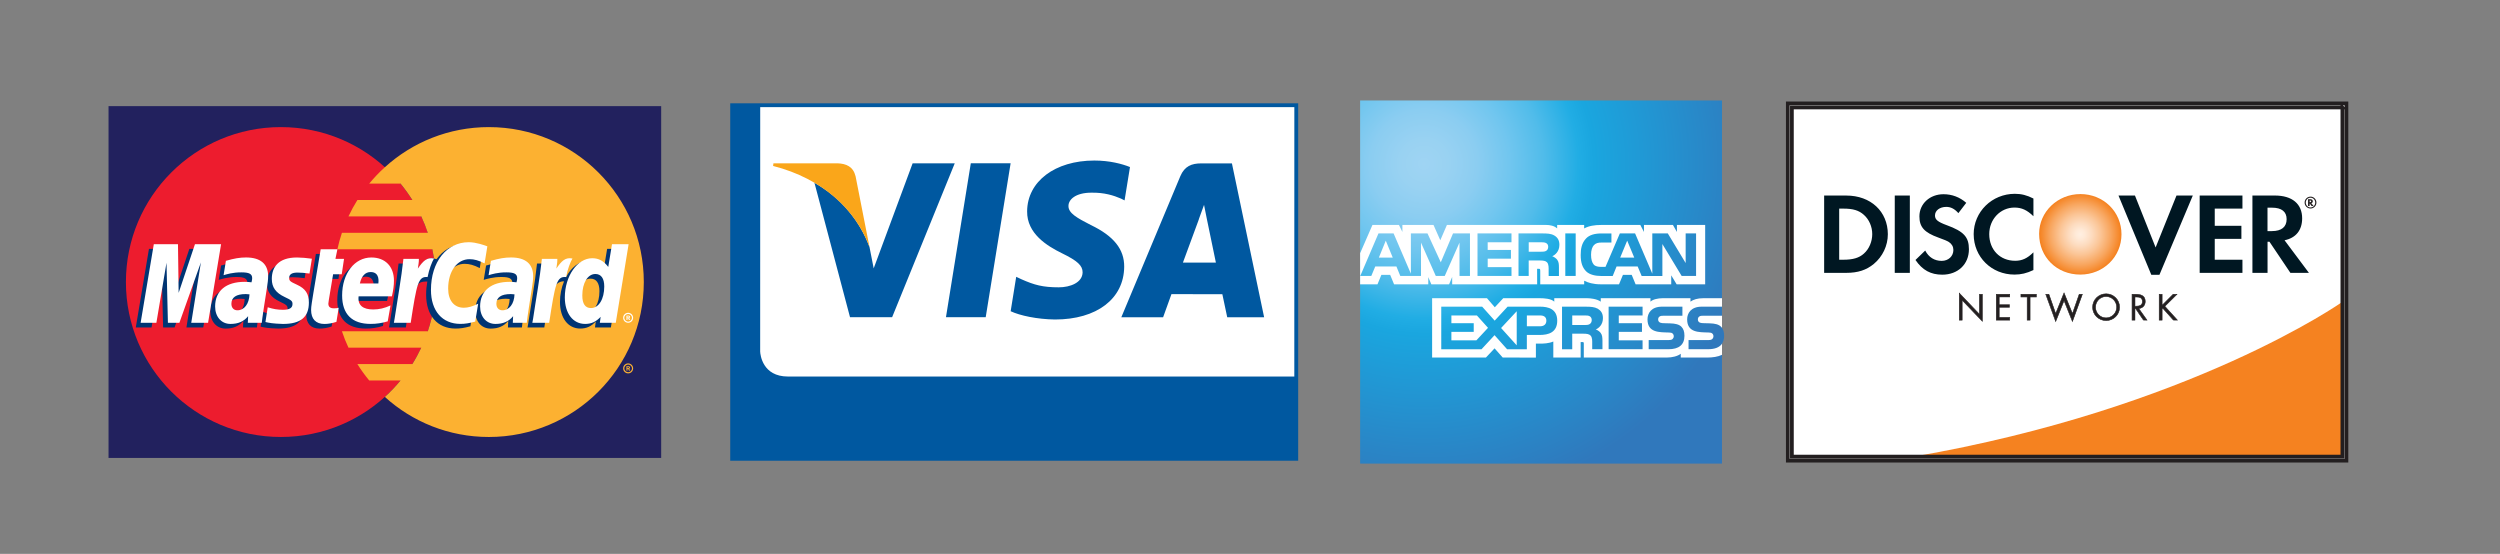 <svg width="167" height="37" xmlns="http://www.w3.org/2000/svg"><rect width="100%" height="100%" fill="#808080" stroke="none"/><title>Layer 1</title><path d="M156.47 7.177v23.326h-36.773V7.18l36.774-.003z" fill="#FFF"/><path fill="#22215E" d="M7.25 7.09h36.917v23.5H7.25z"/><circle r="10.35" cy="18.84" cx="18.761" fill="#ED1C2E"/><path d="M32.656 8.49c-2.675 0-5.112 1.015-6.948 2.68-.374.338-.723.705-1.044 1.094h2.09c.286.347.548.714.79 1.096h-3.67c-.22.353-.42.718-.598 1.096h4.863c.165.355.31.72.437 1.096H22.84c-.12.357-.22.723-.302 1.097h6.34c.152.706.233 1.438.233 2.19 0 1.15-.187 2.256-.533 3.29H22.84c.125.374.27.74.437 1.095h4.863c-.18.38-.376.744-.598 1.096h-3.67c.24.384.505.75.792 1.097h2.09c-.322.39-.67.757-1.046 1.098 1.836 1.663 4.273 2.676 6.948 2.676 5.716 0 10.35-4.632 10.35-10.35 0-5.715-4.634-10.35-10.35-10.35z" fill="#FCB131"/><path d="M41.625 24.61c0-.186.15-.335.335-.335s.334.15.334.334-.15.333-.334.333-.335-.15-.335-.334zm.335.254c.142 0 .255-.114.255-.255 0-.143-.113-.255-.255-.255-.14 0-.254.113-.254.254 0 .14.115.254.254.254zm-.044-.108h-.07v-.293h.126c.024 0 .053 0 .075.014.022.017.037.045.037.072 0 .033-.02.064-.052.076l.056.13h-.078l-.046-.115h-.05l.002.116zm0-.167h.038c.014 0 .03 0 .042-.007.01-.007.017-.02.017-.034 0-.012-.007-.024-.017-.03-.012-.008-.03-.006-.044-.006h-.036v.075z" fill="#FCB131"/><g fill="#003473"><path d="M16.343 19.973c-.12-.013-.17-.017-.25-.017-.638 0-.96.218-.96.65 0 .266.157.434.402.434.46 0 .79-.435.808-1.067zm.818 1.903h-.93l.02-.442c-.284.35-.662.517-1.178.517-.608 0-1.026-.475-1.026-1.165 0-1.04.727-1.646 1.973-1.646.127 0 .29.01.458.03.035-.14.042-.2.042-.276 0-.283-.194-.39-.72-.39-.55-.004-1.003.132-1.19.193.014-.07.158-.96.158-.96.56-.164.928-.226 1.343-.226.967 0 1.48.434 1.477 1.253.002.22-.034.49-.09.846-.1.617-.31 1.943-.336 2.266zM13.577 21.876h-1.124l.643-4.036-1.436 4.036h-.765l-.096-4.013-.677 4.013H9.07l.88-5.25h1.615l.098 2.938.985-2.938h1.797M34.044 19.973c-.12-.013-.17-.017-.25-.017-.638 0-.96.218-.96.65 0 .266.157.434.402.434.46 0 .79-.435.808-1.067zm.82 1.903h-.934l.02-.442c-.283.35-.66.517-1.176.517-.61 0-1.027-.475-1.027-1.165 0-1.04.728-1.646 1.973-1.646.128 0 .29.01.458.03.035-.14.044-.2.044-.276 0-.283-.195-.39-.72-.39-.55-.004-1.004.132-1.19.193.014-.07.157-.96.157-.96.56-.164.928-.226 1.342-.226.967 0 1.478.434 1.476 1.253.003.22-.033.49-.092.846-.096.617-.307 1.943-.333 2.266zM22.154 21.81c-.308.1-.547.14-.807.14-.574 0-.89-.33-.89-.937-.007-.188.084-.686.155-1.138.064-.4.488-2.913.488-2.913h1.116l-.13.645h.674l-.152 1.026h-.677c-.13.812-.313 1.824-.315 1.958 0 .222.117.317.384.317.127 0 .227-.014.303-.04l-.15.944zM25.58 21.775c-.385.12-.754.176-1.147.174-1.25-.002-1.902-.655-1.902-1.906 0-1.46.83-2.534 1.955-2.534.922 0 1.51.6 1.51 1.545 0 .313-.04.62-.14 1.05h-2.223c-.075.62.32.878.97.878.4 0 .762-.084 1.162-.27l-.185 1.062zm-.63-2.53c.008-.09.12-.762-.52-.762-.355 0-.61.27-.712.762h1.233zM17.834 18.956c0 .54.262.912.855 1.19.454.215.523.278.523.472 0 .267-.2.387-.645.387-.335 0-.646-.052-1.007-.17l-.153.988c.256.055.483.106 1.17.126 1.186 0 1.732-.452 1.732-1.427 0-.588-.23-.933-.792-1.19-.472-.217-.526-.265-.526-.464 0-.232.188-.35.55-.35.222 0 .522.023.81.064l.157-.99c-.29-.047-.73-.084-.988-.084-1.258 0-1.69.657-1.688 1.446zM31.044 17.624c.312 0 .603.08 1.005.284l.18-1.14c-.163-.065-.742-.444-1.233-.444-.752 0-1.39.374-1.835.99-.652-.217-.92.22-1.25.654l-.29.068c.02-.144.04-.285.035-.43h-1.033c-.14 1.322-.39 2.662-.586 3.983l-.05.286h1.123c.19-1.22.29-2 .355-2.528l.423-.233c.062-.236.262-.315.657-.306-.05.277-.08.57-.08.874 0 1.396.756 2.267 1.965 2.267.312 0 .58-.04.993-.152l.197-1.198c-.373.184-.678.27-.955.27-.653 0-1.047-.483-1.047-1.28 0-1.156.586-1.966 1.426-1.966zM40.556 16.626l-.25 1.516c-.306-.403-.636-.696-1.072-.696-.566 0-1.082.43-1.42 1.062-.472-.097-.958-.264-.958-.264v.004c.037-.353.054-.57.05-.643h-1.033c-.14 1.322-.39 2.66-.585 3.983l-.05.287h1.122c.152-.986.27-1.805.354-2.454.383-.346.576-.648.965-.628-.175.416-.273.894-.273 1.385 0 1.067.54 1.77 1.355 1.77.412 0 .728-.14 1.036-.47l-.053.396h1.062l.856-5.25h-1.107v.003zM39.15 20.89c-.382 0-.575-.284-.575-.842 0-.84.362-1.435.872-1.435.386 0 .596.294.596.837 0 .847-.37 1.44-.892 1.44z"/></g><path fill="#FFF" d="M13.9 21.562h-1.125l.645-4.034-1.437 4.034h-.767l-.094-4.01-.676 4.01H9.394l.88-5.248h1.615l.044 3.25 1.09-3.25h1.745M16.667 19.662c-.118-.014-.17-.018-.252-.018-.637 0-.958.22-.958.65 0 .264.156.434.402.434.458 0 .787-.434.807-1.066zm.817 1.9h-.93l.02-.44c-.284.35-.663.517-1.178.517-.61 0-1.026-.477-1.026-1.167 0-1.04.726-1.646 1.972-1.646.128 0 .29.012.458.033.034-.142.045-.2.045-.277 0-.283-.196-.388-.72-.388-.55-.006-1.004.13-1.19.19l.155-.96c.56-.163.93-.225 1.345-.225.965 0 1.476.434 1.476 1.25.002.22-.034.492-.09.848-.098.617-.307 1.944-.336 2.264zM32.554 16.456l-.184 1.14c-.4-.202-.692-.283-1.003-.283-.84 0-1.43.81-1.43 1.966 0 .796.397 1.278 1.05 1.278.277 0 .582-.086.955-.27l-.197 1.195c-.414.113-.683.154-.993.154-1.21 0-1.964-.87-1.964-2.267 0-1.877 1.043-3.19 2.53-3.19.492.003 1.07.21 1.236.276zM34.368 19.662c-.118-.014-.17-.018-.25-.018-.638 0-.96.22-.96.65 0 .264.157.434.403.434.46 0 .788-.434.808-1.066zm.817 1.9h-.93l.02-.44c-.284.35-.664.517-1.178.517-.61 0-1.026-.477-1.026-1.167 0-1.04.727-1.646 1.974-1.646.127 0 .29.012.457.033.035-.142.045-.2.045-.277 0-.283-.195-.388-.72-.388-.55-.006-1.004.13-1.19.19l.156-.96c.562-.163.93-.225 1.346-.225.965 0 1.477.434 1.476 1.25.002.22-.036.492-.092.848-.097.617-.306 1.944-.335 2.264zM22.477 21.5c-.307.096-.547.14-.807.14-.574 0-.888-.33-.888-.94-.008-.187.082-.684.153-1.137.064-.4.487-2.914.487-2.914h1.117l-.132.645h.574l-.153 1.026h-.576c-.13.813-.314 1.825-.318 1.958 0 .222.118.318.388.318.128 0 .226-.015.302-.04l-.15.943zM25.902 21.465c-.384.117-.755.174-1.146.172-1.25 0-1.902-.654-1.902-1.904 0-1.46.828-2.533 1.955-2.533.92 0 1.507.6 1.507 1.545 0 .312-.04.62-.137 1.05h-2.224c-.076.62.32.877.97.877.4 0 .76-.082 1.163-.27l-.188 1.063zm-.627-2.53c.005-.09.118-.763-.52-.763-.356 0-.61.272-.715.762h1.235zM18.158 18.645c0 .54.26.914.856 1.193.454.213.525.276.525.47 0 .267-.202.386-.647.386-.335 0-.647-.05-1.008-.168l-.153.986c.255.057.482.106 1.17.127 1.185 0 1.732-.452 1.732-1.43 0-.586-.23-.93-.792-1.188-.472-.216-.525-.265-.525-.463 0-.23.187-.35.55-.35.22 0 .52.024.808.064l.16-.99c-.29-.045-.733-.082-.99-.082-1.256-.002-1.692.654-1.687 1.443zM41.132 21.562H40.07l.052-.396c-.308.33-.624.472-1.035.472-.816 0-1.357-.705-1.357-1.772 0-1.42.838-2.617 1.828-2.617.436 0 .766.177 1.073.582l.25-1.518h1.11l-.858 5.248zm-1.658-.983c.523 0 .89-.596.89-1.44 0-.543-.208-.836-.594-.836-.51 0-.872.594-.872 1.433 0 .558.194.842.576.842zM36.198 17.295c-.14 1.32-.392 2.66-.586 3.982l-.052.287h1.124c.402-2.61.498-3.12 1.13-3.057.1-.534.287-1.002.426-1.238-.47-.1-.734.167-1.077.672.026-.22.076-.43.066-.647h-1.032zM26.948 17.295c-.142 1.32-.392 2.66-.587 3.982l-.05.287h1.124c.403-2.61.498-3.12 1.128-3.057.102-.534.29-1.002.427-1.238-.47-.1-.733.167-1.078.672.028-.22.077-.43.068-.647h-1.032zM41.625 21.23c0-.186.15-.335.335-.335.184 0 .332.15.332.334 0 .185-.148.333-.332.333s-.335-.15-.335-.334zm.335.254c.142 0 .254-.114.254-.254s-.112-.254-.254-.254c-.14 0-.255.113-.255.254 0 .14.116.254.255.254zm-.045-.108h-.068v-.293h.125c.024 0 .05 0 .074.015.023.016.037.043.037.073 0 .034-.02.066-.05.077l.054.13h-.077l-.045-.118h-.05v.116zm0-.167h.04c.012 0 .028 0 .04-.007.012-.006.018-.02.018-.034 0-.012-.007-.025-.017-.03-.012-.008-.032-.006-.045-.006h-.035v.075zM50.697 23.514c0-.032-.002-.03 0 0z"/><g><path stroke-width=".514" stroke="#0058A0" fill="#0058A0" d="M49.037 7.158h37.425V30.52H49.037z"/><path d="M50.78 23.492c.01.2.154 1.66 1.855 1.66H86.46l.002-17.994h-35.68c-.003 3.91-.003 13.208-.003 16.334z" fill="#FFF"/><path d="M60.962 10.913l-2.6 7.014-.28-1.425c-.628-1.702-1.852-3.254-3.678-4.295l2.377 8.982h2.813l4.182-10.277h-2.813M63.19 21.19l1.66-10.286h2.66L65.845 21.19H63.19M75.482 11.158c-.524-.21-1.354-.434-2.38-.434-2.628 0-4.476 1.396-4.49 3.393-.018 1.483 1.32 2.306 2.326 2.8 1.035.503 1.383.826 1.38 1.276-.01.687-.83 1-1.593 1-1.062 0-1.627-.153-2.497-.54l-.346-.163-.37 2.3c.62.292 1.766.537 2.96.553 2.79 0 4.603-1.382 4.624-3.517.013-1.172-.697-2.062-2.233-2.796-.925-.476-1.5-.792-1.49-1.275 0-.427.48-.884 1.524-.884.87-.017 1.492.184 1.987.396l.237.12.362-2.228M82.293 10.914H80.24c-.636 0-1.11.185-1.394.854l-3.943 9.427h2.792s.456-1.268.558-1.547l3.4.006c.083.36.326 1.54.326 1.54h2.465l-2.152-10.28m-3.274 6.63c.22-.59 1.06-2.875 1.06-2.875-.02.027.214-.598.352-.983l.177.89s.51 2.454.615 2.968H79.02z" fill="#0058A0"/><path d="M55.95 10.91h-4.284l-.023.176c3.33.85 5.527 2.945 6.44 5.417l-.93-4.727c-.16-.652-.626-.843-1.202-.867z" fill="#FAA61A"/></g><g><radialGradient gradientUnits="userSpaceOnUse" gradientTransform="translate(-69.448 564.142)" r="22.683" cy="-553.193" cx="164.571" id="a"><stop stop-color="#9FD4F3" offset="0"/><stop stop-color="#99D2F2" offset=".071"/><stop stop-color="#8BCDF1" offset=".158"/><stop stop-color="#71C6EF" offset=".252"/><stop stop-color="#51BCEA" offset=".351"/><stop stop-color="#21ADE4" offset=".455"/><stop stop-color="#1AA6DF" offset=".5"/><stop stop-color="#3078BC" offset="1"/></radialGradient><path d="M115.03 6.71H90.856v24.26h24.172v-8.007c.097-.14.143-.316.143-.533 0-.248-.046-.402-.144-.53" fill="url(#a)"/><path d="M93.036 17.208l-.466-1.133-.462 1.133m11.172-.45c-.094.055-.204.057-.336.057h-.825v-.632h.836c.118 0 .24.006.32.052.09.04.145.13.145.25 0 .125-.05.225-.14.272zm5.888.45l-.472-1.133-.467 1.133h.938zm-10.976 1.226h-.696l-.003-2.226-.984 2.226h-.598l-.988-2.228v2.228H93.54l-.26-.634h-1.413l-.265.634h-.737l1.217-2.842h1.01l1.154 2.69v-2.69h1.11l.888 1.93.817-1.93h1.132v2.842zm2.775 0h-2.27v-2.842h2.27v.59h-1.59v.514h1.553v.583h-1.552v.567h1.59v.587zm3.2-2.077c0 .453-.302.687-.478.758.148.056.275.156.335.24.097.14.113.266.113.52v.56h-.686l-.002-.36c0-.17.017-.416-.107-.553-.1-.1-.25-.122-.495-.122h-.73v1.034h-.68v-2.842h1.563c.35 0 .605.01.824.136.216.127.344.313.344.63zm1.09 2.077h-.694v-2.842h.693v2.842zm8.042 0h-.964l-1.288-2.133v2.134h-1.385l-.265-.634h-1.41l-.257.634h-.794c-.33 0-.748-.073-.986-.314-.237-.24-.36-.568-.36-1.085 0-.422.073-.807.364-1.112.22-.227.563-.33 1.03-.33h.66v.607H107c-.248 0-.39.037-.524.17-.116.12-.194.345-.194.643 0 .305.06.524.186.667.105.113.295.146.475.146h.305l.958-2.235h1.018l1.15 2.69v-2.69h1.035l1.193 1.98v-1.98h.696v2.844zm-22.443.56h1.16l.26-.632h.588l.26.63h2.285v-.482l.205.484H96.8l.205-.492v.49h5.677l-.004-1.037h.11c.076.003.1.01.1.137v.9h2.935v-.24c.238.126.606.24 1.09.24h1.237l.262-.63h.586l.26.63h2.38v-.6l.36.6h1.907v-3.965h-1.887v.468l-.266-.468h-1.936v.468l-.242-.468h-2.618c-.438 0-.822.062-1.134.232v-.233h-1.805v.232c-.197-.176-.468-.233-.767-.233h-6.596l-.443 1.024-.454-1.023H93.68v.468l-.23-.468h-1.77l-.823 1.886v2.08zM115.03 21.09h-1.238c-.124 0-.206.003-.274.05-.072.046-.1.115-.1.206 0 .106.06.18.148.21.07.024.148.032.26.032l.37.01c.37.01.62.073.77.23.027.02.044.045.063.068m0 1.067c-.165.242-.486.364-.922.364h-1.312v-.61h1.308c.13 0 .22-.017.274-.07.047-.043.08-.107.08-.186 0-.082-.033-.147-.083-.187-.05-.043-.12-.063-.24-.063-.638-.02-1.433.02-1.433-.88 0-.412.26-.846.975-.846h1.353v-.565h-1.257c-.38 0-.655.09-.85.23v-.23h-1.86c-.298 0-.646.072-.812.23v-.23h-3.32v.23c-.264-.19-.71-.23-.915-.23h-2.19v.23c-.21-.202-.675-.23-.96-.23h-2.45l-.562.605-.524-.606h-3.664v3.965h3.594l.578-.615.545.615 2.215.002v-.933h.218c.293.005.64-.01.946-.14v1.07h1.827V22.85h.087c.112 0 .123.005.123.117v.917h5.55c.354 0 .722-.09.926-.253v.254h1.76c.366 0 .725-.05.996-.183v-.738h-.003zm-2.71-1.135c.132.137.202.31.202.604 0 .61-.382.896-1.066.896h-1.323v-.61h1.318c.13 0 .22-.017.277-.07.047-.044.08-.107.08-.186 0-.083-.035-.147-.082-.188-.052-.043-.124-.062-.243-.062-.635-.02-1.43.02-1.43-.88 0-.412.258-.847.97-.847h1.363v.605h-1.246c-.125 0-.206.006-.274.05-.073.048-.102.116-.102.206 0 .107.063.18.15.21.07.026.147.034.263.034l.367.01c.37.007.622.072.776.228zm-6.13-.176c-.093.054-.205.06-.338.06h-.825v-.64h.838c.12 0 .242.002.324.05.086.047.14.135.14.257s-.054.22-.14.272zm.41.354c.15.057.273.156.33.24.098.138.11.268.115.518v.564h-.685v-.355c0-.172.017-.426-.108-.557-.1-.102-.25-.126-.5-.126h-.726v1.04h-.682v-2.844h1.57c.342 0 .594.015.815.134.214.13.348.307.348.63.002.454-.3.686-.48.756zm.857-1.522h2.268v.588h-1.59v.517h1.55v.58h-1.55v.564l1.59.002v.59h-2.268v-2.842zm-4.583 1.312h-.878v-.724h.885c.247 0 .417.1.417.35 0 .245-.163.374-.423.374zm-1.556 1.272l-1.044-1.157 1.044-1.12v2.278zm-2.694-.334h-1.67v-.565h1.492v-.58h-1.492v-.518h1.703l.744.828-.776.834zm5.4-1.313c0 .79-.588.954-1.18.954h-.85v.954h-1.32l-.837-.94-.87.94h-2.69v-2.844h2.733l.836.933.863-.933h2.17c.54 0 1.145.15 1.145.937z" fill="#FFF"/></g><g><path d="M156.47 20.165s-10.122 7.142-28.658 10.34h28.657v-10.34z" fill="#F58220"/><path d="M156.606 6.906l-37.18.002v23.865h37.315V6.906h-.134zm-.135.27v23.327h-36.773V7.18l36.774-.003z" stroke-miterlimit="10" stroke-width=".25" stroke="#231F20" fill="#FFF"/><radialGradient gradientUnits="userSpaceOnUse" gradientTransform="matrix(1 0 0 -1 -212.084 214.582)" r="2.72" cy="198.928" cx="351.048" id="b"><stop stop-color="#FFEFE1" offset=".006"/><stop stop-color="#FFEAD8" offset=".109"/><stop stop-color="#FDDCC0" offset=".278"/><stop stop-color="#FBC698" offset=".492"/><stop stop-color="#F8A761" offset=".741"/><stop stop-color="#F58220" offset="1"/></radialGradient><path d="M138.967 12.965c-1.52 0-2.754 1.188-2.754 2.654 0 1.558 1.18 2.723 2.754 2.723 1.535 0 2.748-1.18 2.748-2.693 0-1.504-1.205-2.685-2.748-2.685z" fill="url(#b)"/><path d="M123.333 13.062h-1.48v5.165h1.475c.78 0 1.346-.186 1.842-.596.588-.487.938-1.222.938-1.983-.004-1.525-1.143-2.585-2.775-2.585zm1.175 3.878c-.317.287-.727.41-1.38.41h-.27v-3.415h.27c.653 0 1.046.116 1.38.418.35.31.558.79.558 1.285 0 .497-.208.994-.558 1.302zM126.57 13.062h1.007v5.165h-1.008zM130.04 15.042c-.604-.224-.783-.372-.783-.65 0-.325.316-.572.752-.572.3 0 .55.124.81.417l.527-.688c-.435-.38-.952-.575-1.52-.575-.91 0-1.61.635-1.61 1.48 0 .712.326 1.076 1.27 1.417.396.14.597.23.698.294.2.132.302.317.302.534 0 .418-.333.728-.782.728-.48 0-.867-.24-1.1-.69l-.65.63c.465.68 1.02.982 1.79.982 1.044 0 1.78-.698 1.78-1.696 0-.82-.34-1.193-1.485-1.612zM131.842 15.646c0 1.52 1.193 2.696 2.727 2.696.433 0 .806-.085 1.263-.302v-1.185c-.403.403-.76.565-1.217.565-1.015 0-1.734-.736-1.734-1.782 0-.99.742-1.773 1.688-1.773.48 0 .846.17 1.264.58v-1.184c-.44-.223-.807-.315-1.24-.315-1.527 0-2.752 1.2-2.752 2.7zM143.995 16.53l-1.38-3.468h-1.1l2.193 5.296h.542l2.23-5.296h-1.09M146.938 18.226h2.857v-.874h-1.85v-1.395h1.78v-.875h-1.78v-1.146h1.85v-.874h-2.857M153.784 14.585c0-.967-.666-1.524-1.828-1.524h-1.494v5.166h1.01V16.15h.13l1.396 2.076h1.237l-1.627-2.176c.758-.155 1.176-.674 1.176-1.465zm-2.022.853h-.293v-1.565h.308c.63 0 .97.264.97.767 0 .52-.34.798-.986.798z" fill="#001722"/><path d="M154.495 13.446c0-.09-.06-.14-.172-.14h-.146v.456h.107v-.177l.127.177h.136l-.15-.188c.063-.017.1-.065.1-.128zm-.19.062h-.02v-.118h.02c.053 0 .08.02.08.058 0 .04-.027.06-.08.06z" fill="#231F20"/><path d="M154.344 13.135c-.22 0-.396.177-.396.397 0 .22.178.397.396.397.217 0 .393-.18.393-.398 0-.217-.176-.397-.393-.397zm0 .724c-.176 0-.318-.147-.318-.326 0-.182.14-.326.318-.326.172 0 .312.147.312.326 0 .18-.14.325-.312.325zM130.88 19.583l1.347 1.412v-1.338h.193v1.805l-1.35-1.41v1.333h-.19v-1.802z" fill="#231F20"/><path d="M130.862 19.583v1.82h.23v-1.306l1.348 1.41v-1.87h-.23v1.313l-1.347-1.413v.046zm.036.045l1.35 1.412v-1.366h.154v1.744l-1.347-1.41v1.36h-.157v-1.74zM133.354 19.657h.895v.178h-.704v.515h.684v.178h-.684v.678h.703v.18h-.896v-1.73z" fill="#231F20"/><path d="M134.25 19.64h-.915v1.763h.934v-.215h-.704v-.643h.684v-.213h-.684v-.477h.703v-.217h-.02zm-.02.034v.143h-.702v.55h.682v.144h-.682v.716h.703v.143h-.858v-1.694c.033-.002.825-.002.86-.002zM135.608 21.385h-.19v-1.55h-.42v-.178h1.032v.178h-.422v1.55z" fill="#231F20"/><path d="M136.03 19.64h-1.05v.216h.417v1.547h.23v-1.547h.42v-.217h-.017zm-.018.034v.143h-.422v1.55h-.156v-1.55h-.417v-.143h.995zM137.318 20.952l.56-1.386.56 1.386.453-1.295h.21l-.662 1.817-.56-1.393-.56 1.394-.66-1.817h.206l.454 1.295z" fill="#231F20"/><path d="M137.86 19.56l-.54 1.34-.442-1.26h-.248l.688 1.886.56-1.395c.03.08.56 1.396.56 1.396l.688-1.887h-.248l-.44 1.26c-.035-.08-.56-1.38-.56-1.38l-.017.04zm-.526 1.398l.543-1.342c.03.077.56 1.387.56 1.387l.466-1.33h.17c-.016.048-.607 1.668-.638 1.75l-.558-1.388-.56 1.39c-.03-.084-.62-1.704-.638-1.75h.17l.465 1.328.02-.045zM141.588 20.523c0 .496-.408.892-.9.892-.494 0-.9-.396-.9-.892s.406-.896.9-.896c.492 0 .9.4.9.896zm-1.61-.002c0 .39.317.714.71.714.39 0 .707-.324.707-.713 0-.392-.312-.716-.707-.716-.396 0-.71.325-.71.717z" fill="#231F20"/><path d="M139.768 20.523c0 .5.412.91.92.91.506 0 .918-.408.918-.91 0-.504-.412-.914-.918-.914-.508 0-.92.41-.92.913zm.035 0c0-.484.396-.877.885-.877.484 0 .883.393.883.877 0 .48-.397.873-.882.873-.488 0-.885-.39-.885-.873z" fill="#231F20"/><path d="M139.96 20.52c0 .405.327.733.728.733.398 0 .725-.328.725-.732s-.326-.732-.725-.732c-.4 0-.73.33-.73.733zm.037 0c0-.384.31-.696.69-.696.382 0 .69.312.69.697 0 .384-.308.697-.69.697-.382 0-.69-.313-.69-.696zM142.614 21.385h-.19v-1.728h.25c.327 0 .63.087.63.477 0 .267-.165.454-.432.478l.55.774h-.236l-.52-.76h-.05v.76h-.002zm0-.928h.06c.22 0 .44-.04.44-.31 0-.283-.21-.31-.44-.31h-.058v.62h-.002z" fill="#231F20"/><path d="M142.422 19.64h-.02v1.763h.23v-.758h.03c0 .013.507.75.507.75l.25.008h.036l-.558-.78c.256-.036.422-.224.422-.488 0-.333-.213-.495-.65-.495h-.248zm.25.034c.418 0 .613.146.613.46 0 .257-.162.437-.416.458l-.032.004s.512.72.55.77h-.204.002c0-.012-.508-.75-.508-.75l-.064-.008h-.018v.76h-.156v-1.693h.232z" fill="#231F20"/><path d="M142.614 19.816h-.018v.658h.078c.213 0 .455-.04.455-.328 0-.305-.237-.33-.458-.33h-.058zm.058.04c.223 0 .422.02.422.29 0 .256-.213.29-.42.29h-.04v-.58h.038zM145.167 19.657h.258l-.81.805.837.923h-.266l-.71-.793-.046.047v.745h-.193v-1.728h.193v.74l.737-.74z" fill="#231F20"/><path d="M145.424 19.64h-.266l-.712.714v-.715h-.23v1.763h.23v-.76c.003 0 .02-.014.03-.024.02.025.693.777.693.777l.278.006h.04l-.853-.94.83-.823h-.04zm-.043.034l-.792.787.822.907h-.226c0-.01-.694-.787-.694-.787l-.013-.016-.062.062-.004.74h-.155v-1.693h.156v.768s.75-.755.76-.767h.21z" fill="#231F20"/></g></svg>